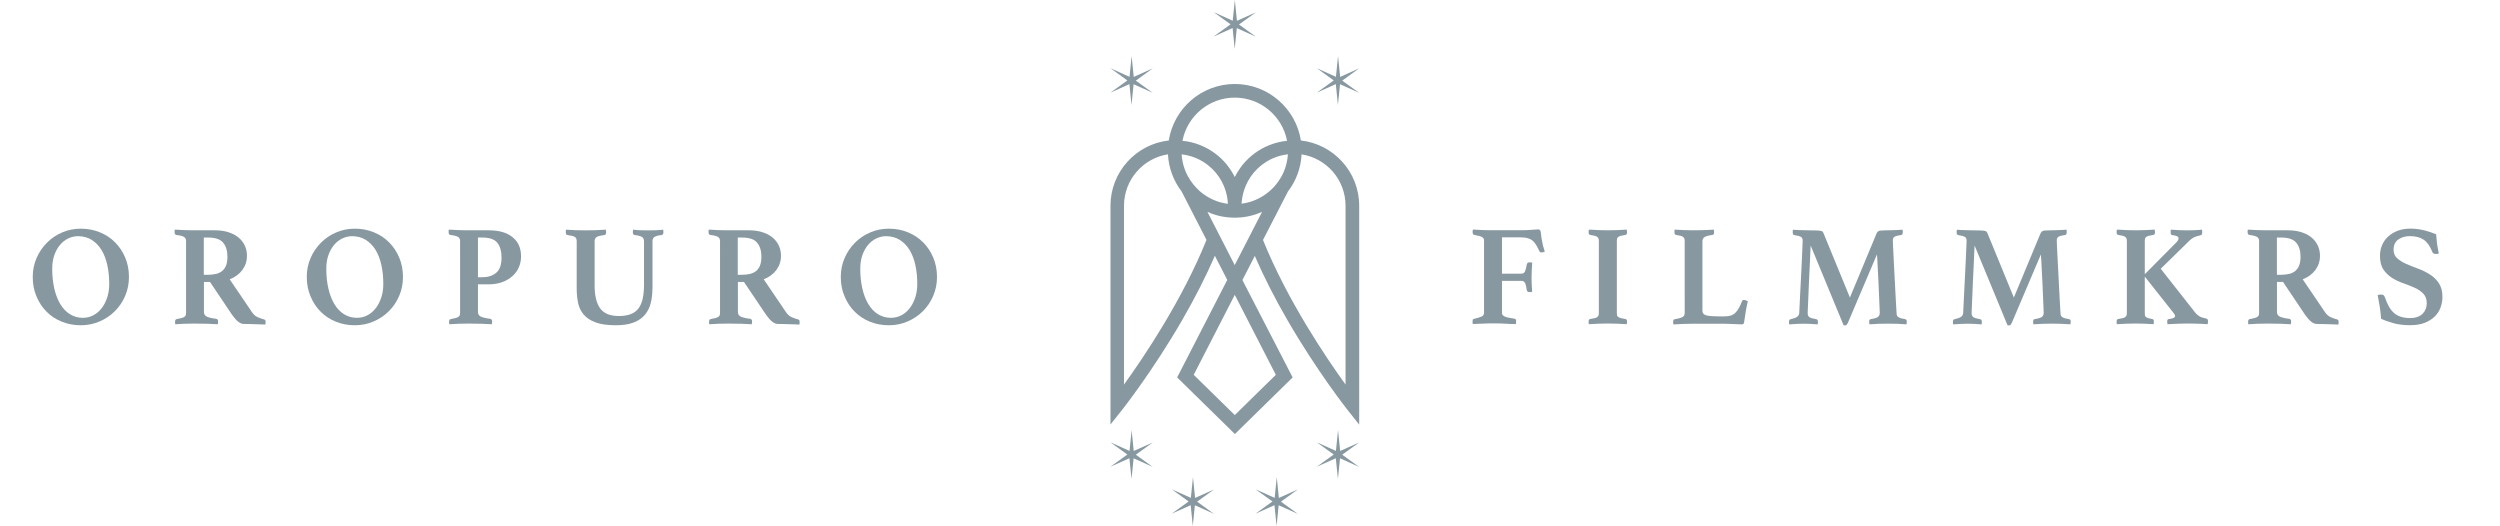 <?xml version="1.0" encoding="utf-8"?>
<!-- Generator: Adobe Illustrator 23.0.5, SVG Export Plug-In . SVG Version: 6.00 Build 0)  -->
<svg version="1.1" id="Layer_1" xmlns="http://www.w3.org/2000/svg" xmlns:xlink="http://www.w3.org/1999/xlink" x="0px" y="0px"
	 viewBox="0 0 403.07 84.8" style="enable-background:new 0 0 403.07 84.8;" xml:space="preserve">
<style type="text/css">
	.st0{fill:#8798A1;}
</style>
<g>
	<g>
		<path class="st0" d="M5.28,44.65c0-1.08,0.2-2.09,0.61-3.03c0.4-0.94,0.96-1.76,1.66-2.47c0.7-0.71,1.52-1.27,2.46-1.67
			c0.94-0.41,1.94-0.61,3.01-0.61c1.1,0,2.12,0.19,3.07,0.58c0.95,0.39,1.77,0.92,2.46,1.62c0.69,0.69,1.24,1.52,1.64,2.47
			s0.6,2,0.6,3.12c0,1.08-0.2,2.09-0.61,3.04c-0.4,0.95-0.96,1.77-1.66,2.47c-0.7,0.7-1.53,1.26-2.47,1.66
			c-0.95,0.41-1.95,0.61-3.02,0.61c-1.1,0-2.12-0.19-3.07-0.58C9,51.48,8.18,50.94,7.5,50.24c-0.69-0.69-1.23-1.51-1.62-2.46
			C5.47,46.83,5.28,45.79,5.28,44.65z M13.35,51.24c0.64,0,1.22-0.14,1.74-0.43c0.52-0.28,0.96-0.67,1.34-1.17
			c0.37-0.49,0.66-1.07,0.87-1.73s0.31-1.37,0.31-2.13c0-1.09-0.1-2.11-0.31-3.05s-0.52-1.75-0.94-2.44
			c-0.42-0.68-0.95-1.22-1.58-1.62c-0.63-0.39-1.37-0.59-2.21-0.59c-0.53,0-1.05,0.12-1.56,0.36c-0.5,0.24-0.95,0.59-1.33,1.04
			c-0.38,0.45-0.69,1.01-0.92,1.65c-0.23,0.65-0.34,1.38-0.34,2.2c0,1.14,0.11,2.2,0.33,3.17c0.22,0.97,0.54,1.81,0.96,2.51
			c0.42,0.7,0.93,1.25,1.55,1.64C11.88,51.04,12.58,51.24,13.35,51.24z"/>
		<path class="st0" d="M33.86,45.46h-0.98v4.83c0,0.35,0.15,0.6,0.45,0.75c0.3,0.15,0.8,0.27,1.52,0.36
			c0.21,0.03,0.32,0.19,0.32,0.46c0,0.12-0.02,0.26-0.05,0.42c-0.44-0.03-1-0.06-1.66-0.08s-1.38-0.03-2.16-0.03
			c-0.55,0-1.08,0.01-1.59,0.03c-0.51,0.02-0.99,0.05-1.43,0.08c-0.03-0.06-0.05-0.13-0.05-0.21s0-0.14,0-0.18
			c0-0.26,0.08-0.41,0.25-0.44c0.32-0.06,0.58-0.12,0.78-0.17c0.2-0.05,0.35-0.12,0.46-0.19c0.11-0.07,0.18-0.15,0.22-0.25
			c0.04-0.1,0.06-0.23,0.06-0.38V38.87c0-0.31-0.11-0.53-0.33-0.67s-0.64-0.25-1.27-0.32c-0.08-0.03-0.14-0.08-0.18-0.14
			c-0.05-0.06-0.07-0.17-0.07-0.32c0-0.06,0-0.13,0-0.21c0-0.08,0.02-0.14,0.05-0.19c0.43,0.03,0.92,0.06,1.48,0.08
			c0.56,0.02,1.06,0.03,1.5,0.03h3.45c0.81,0,1.53,0.1,2.17,0.3c0.64,0.2,1.19,0.48,1.64,0.85c0.45,0.37,0.79,0.81,1.03,1.32
			c0.24,0.51,0.35,1.07,0.35,1.69c0,0.82-0.25,1.56-0.74,2.23c-0.5,0.67-1.18,1.18-2.05,1.51l3.59,5.29
			c0.27,0.4,0.59,0.68,0.95,0.83c0.36,0.15,0.69,0.27,1,0.35c0.08,0.02,0.14,0.05,0.18,0.1c0.05,0.05,0.07,0.15,0.07,0.29
			c0,0.06,0,0.13,0,0.21c0,0.08-0.02,0.15-0.05,0.23c-0.17-0.01-0.4-0.03-0.71-0.03c-0.31-0.01-0.62-0.02-0.95-0.03
			c-0.33-0.01-0.66-0.03-0.98-0.03c-0.33-0.01-0.6-0.01-0.81-0.01c-0.32,0-0.64-0.13-0.96-0.4c-0.32-0.27-0.63-0.63-0.94-1.07
			L33.86,45.46z M33.56,44.3c0.47,0,0.9-0.05,1.28-0.14c0.38-0.09,0.71-0.25,0.98-0.47c0.27-0.22,0.48-0.52,0.63-0.89
			c0.14-0.37,0.22-0.84,0.22-1.41c0-0.96-0.23-1.71-0.69-2.26c-0.46-0.56-1.27-0.83-2.43-0.83h-0.69v6.01H33.56z"/>
		<path class="st0" d="M49.46,44.65c0-1.08,0.2-2.09,0.61-3.03c0.4-0.94,0.96-1.76,1.66-2.47c0.7-0.71,1.52-1.27,2.46-1.67
			c0.94-0.41,1.94-0.61,3.01-0.61c1.1,0,2.12,0.19,3.07,0.58c0.95,0.39,1.77,0.92,2.46,1.62c0.69,0.69,1.24,1.52,1.64,2.47
			s0.6,2,0.6,3.12c0,1.08-0.2,2.09-0.61,3.04c-0.4,0.95-0.96,1.77-1.66,2.47c-0.7,0.7-1.53,1.26-2.47,1.66
			c-0.95,0.41-1.95,0.61-3.02,0.61c-1.1,0-2.12-0.19-3.07-0.58c-0.95-0.38-1.76-0.92-2.45-1.62c-0.69-0.69-1.23-1.51-1.62-2.46
			C49.66,46.83,49.46,45.79,49.46,44.65z M57.54,51.24c0.64,0,1.22-0.14,1.74-0.43c0.52-0.28,0.96-0.67,1.34-1.17
			c0.37-0.49,0.66-1.07,0.87-1.73s0.31-1.37,0.31-2.13c0-1.09-0.1-2.11-0.31-3.05s-0.52-1.75-0.94-2.44
			c-0.42-0.68-0.95-1.22-1.58-1.62c-0.63-0.39-1.37-0.59-2.21-0.59c-0.53,0-1.05,0.12-1.56,0.36c-0.5,0.24-0.95,0.59-1.33,1.04
			c-0.38,0.45-0.69,1.01-0.92,1.65c-0.23,0.65-0.34,1.38-0.34,2.2c0,1.14,0.11,2.2,0.33,3.17s0.54,1.81,0.96,2.51
			c0.42,0.7,0.93,1.25,1.55,1.64C56.07,51.04,56.76,51.24,57.54,51.24z"/>
		<path class="st0" d="M77.06,45.85v4.44c0,0.35,0.15,0.6,0.45,0.75c0.3,0.15,0.8,0.27,1.52,0.36c0.21,0.03,0.32,0.19,0.32,0.46
			c0,0.12-0.02,0.26-0.05,0.42c-0.44-0.03-1-0.06-1.66-0.08s-1.38-0.03-2.16-0.03c-0.55,0-1.08,0.01-1.59,0.03
			c-0.51,0.02-0.99,0.05-1.43,0.08c-0.03-0.06-0.05-0.13-0.05-0.21s0-0.14,0-0.18c0-0.26,0.08-0.41,0.25-0.44
			c0.32-0.06,0.58-0.12,0.78-0.17c0.2-0.05,0.35-0.12,0.46-0.19c0.11-0.07,0.18-0.15,0.22-0.25c0.04-0.1,0.06-0.23,0.06-0.38V38.87
			c0-0.31-0.11-0.53-0.33-0.67s-0.64-0.25-1.27-0.32c-0.08-0.03-0.14-0.08-0.18-0.14c-0.05-0.06-0.07-0.17-0.07-0.32
			c0-0.06,0-0.13,0-0.21c0-0.08,0.02-0.14,0.05-0.19c0.43,0.03,0.92,0.06,1.48,0.08s1.06,0.03,1.5,0.03h3.46
			c1.63,0,2.91,0.37,3.82,1.11c0.92,0.74,1.37,1.77,1.37,3.1c0,0.6-0.11,1.17-0.34,1.72c-0.23,0.55-0.57,1.02-1.02,1.43
			c-0.45,0.41-0.99,0.74-1.64,0.98c-0.64,0.25-1.37,0.37-2.2,0.37H77.06z M77.75,44.7c0.93,0,1.68-0.24,2.25-0.72
			c0.57-0.48,0.86-1.29,0.86-2.43c0-1.03-0.22-1.83-0.67-2.4c-0.45-0.57-1.26-0.85-2.44-0.85h-0.69v6.4H77.75z"/>
		<path class="st0" d="M105.19,46.45c0,0.88-0.09,1.68-0.27,2.41c-0.18,0.73-0.5,1.36-0.95,1.9c-0.45,0.53-1.05,0.94-1.81,1.24
			c-0.76,0.29-1.71,0.44-2.85,0.44c-1.36,0-2.45-0.15-3.28-0.46c-0.83-0.31-1.47-0.73-1.92-1.26c-0.45-0.53-0.75-1.16-0.9-1.87
			c-0.15-0.72-0.23-1.48-0.23-2.3v-7.67c0-0.32-0.1-0.55-0.3-0.68c-0.2-0.13-0.6-0.23-1.21-0.31c-0.17-0.03-0.25-0.18-0.25-0.44
			c0-0.05,0-0.11,0-0.19s0.01-0.15,0.05-0.23c0.44,0.03,0.91,0.06,1.41,0.08s1.09,0.03,1.77,0.03c0.53,0,1.09-0.01,1.67-0.03
			c0.58-0.02,1.1-0.05,1.56-0.08c0.02,0.08,0.03,0.15,0.03,0.23s0.01,0.14,0.01,0.19c0,0.26-0.08,0.41-0.25,0.44
			c-0.63,0.08-1.05,0.18-1.27,0.32s-0.33,0.36-0.33,0.67v7.17c0,1.6,0.29,2.82,0.88,3.65c0.59,0.83,1.6,1.25,3.03,1.25
			c1.46,0,2.51-0.39,3.12-1.17c0.62-0.78,0.93-2.04,0.93-3.8v-7.1c0-0.31-0.11-0.53-0.32-0.67c-0.21-0.14-0.62-0.25-1.21-0.32
			c-0.18-0.05-0.27-0.19-0.27-0.44c0-0.05,0-0.11,0.01-0.19c0.01-0.08,0.02-0.15,0.03-0.23c0.44,0.05,0.85,0.08,1.22,0.09
			c0.37,0.02,0.77,0.02,1.2,0.02c0.49,0,0.92-0.01,1.31-0.02c0.38-0.01,0.75-0.05,1.12-0.09c0.02,0.08,0.03,0.15,0.03,0.23
			s0.01,0.14,0.01,0.19c0,0.25-0.09,0.39-0.27,0.44c-0.56,0.06-0.95,0.17-1.17,0.31c-0.21,0.15-0.32,0.37-0.32,0.68V46.45z"/>
		<path class="st0" d="M119.95,45.46h-0.98v4.83c0,0.35,0.15,0.6,0.45,0.75c0.3,0.15,0.8,0.27,1.52,0.36
			c0.21,0.03,0.32,0.19,0.32,0.46c0,0.12-0.02,0.26-0.05,0.42c-0.44-0.03-1-0.06-1.66-0.08s-1.38-0.03-2.16-0.03
			c-0.55,0-1.08,0.01-1.59,0.03c-0.51,0.02-0.99,0.05-1.43,0.08c-0.03-0.06-0.05-0.13-0.05-0.21s0-0.14,0-0.18
			c0-0.26,0.08-0.41,0.25-0.44c0.32-0.06,0.58-0.12,0.78-0.17c0.2-0.05,0.35-0.12,0.46-0.19c0.11-0.07,0.18-0.15,0.22-0.25
			c0.04-0.1,0.06-0.23,0.06-0.38V38.87c0-0.31-0.11-0.53-0.33-0.67s-0.64-0.25-1.27-0.32c-0.08-0.03-0.14-0.08-0.18-0.14
			c-0.05-0.06-0.07-0.17-0.07-0.32c0-0.06,0-0.13,0-0.21c0-0.08,0.02-0.14,0.05-0.19c0.43,0.03,0.92,0.06,1.48,0.08
			s1.06,0.03,1.5,0.03h3.46c0.81,0,1.53,0.1,2.17,0.3c0.64,0.2,1.19,0.48,1.64,0.85s0.79,0.81,1.03,1.32
			c0.24,0.51,0.35,1.07,0.35,1.69c0,0.82-0.25,1.56-0.74,2.23c-0.5,0.67-1.18,1.18-2.05,1.51l3.59,5.29
			c0.27,0.4,0.59,0.68,0.95,0.83c0.36,0.15,0.69,0.27,1,0.35c0.08,0.02,0.14,0.05,0.18,0.1c0.05,0.05,0.07,0.15,0.07,0.29
			c0,0.06,0,0.13,0,0.21c0,0.08-0.02,0.15-0.05,0.23c-0.17-0.01-0.4-0.03-0.71-0.03c-0.31-0.01-0.62-0.02-0.95-0.03
			c-0.33-0.01-0.66-0.03-0.98-0.03c-0.33-0.01-0.6-0.01-0.81-0.01c-0.32,0-0.64-0.13-0.96-0.4c-0.32-0.27-0.63-0.63-0.94-1.07
			L119.95,45.46z M119.65,44.3c0.47,0,0.9-0.05,1.28-0.14c0.38-0.09,0.71-0.25,0.98-0.47c0.27-0.22,0.48-0.52,0.63-0.89
			c0.14-0.37,0.22-0.84,0.22-1.41c0-0.96-0.23-1.71-0.69-2.26c-0.46-0.56-1.27-0.83-2.43-0.83h-0.69v6.01H119.65z"/>
		<path class="st0" d="M135.56,44.65c0-1.08,0.2-2.09,0.61-3.03c0.4-0.94,0.96-1.76,1.66-2.47c0.7-0.71,1.52-1.27,2.46-1.67
			c0.94-0.41,1.94-0.61,3.01-0.61c1.1,0,2.12,0.19,3.07,0.58c0.95,0.39,1.77,0.92,2.46,1.62c0.69,0.69,1.24,1.52,1.64,2.47
			c0.4,0.96,0.6,2,0.6,3.12c0,1.08-0.2,2.09-0.61,3.04c-0.4,0.95-0.96,1.77-1.66,2.47c-0.7,0.7-1.53,1.26-2.47,1.66
			c-0.95,0.41-1.95,0.61-3.02,0.61c-1.1,0-2.12-0.19-3.07-0.58c-0.95-0.38-1.76-0.92-2.45-1.62c-0.69-0.69-1.23-1.51-1.62-2.46
			C135.75,46.83,135.56,45.79,135.56,44.65z M143.63,51.24c0.64,0,1.22-0.14,1.74-0.43c0.52-0.28,0.96-0.67,1.34-1.17
			c0.37-0.49,0.66-1.07,0.87-1.73c0.21-0.66,0.31-1.37,0.31-2.13c0-1.09-0.1-2.11-0.31-3.05c-0.21-0.94-0.52-1.75-0.94-2.44
			c-0.42-0.68-0.95-1.22-1.58-1.62c-0.63-0.39-1.37-0.59-2.21-0.59c-0.53,0-1.05,0.12-1.56,0.36c-0.5,0.24-0.95,0.59-1.33,1.04
			c-0.38,0.45-0.69,1.01-0.92,1.65c-0.23,0.65-0.34,1.38-0.34,2.2c0,1.14,0.11,2.2,0.33,3.17c0.22,0.97,0.54,1.81,0.96,2.51
			c0.42,0.7,0.93,1.25,1.55,1.64C142.16,51.04,142.86,51.24,143.63,51.24z"/>
	</g>
	<g>
		<path class="st0" d="M239.28,38.87c0-0.14-0.02-0.26-0.06-0.36c-0.04-0.1-0.12-0.19-0.24-0.27c-0.12-0.08-0.29-0.14-0.5-0.2
			s-0.49-0.11-0.82-0.17c-0.15-0.05-0.23-0.19-0.23-0.42c0-0.08,0-0.15,0-0.22s0.02-0.14,0.05-0.22c0.66,0.05,1.24,0.08,1.74,0.09
			c0.5,0.02,0.93,0.02,1.28,0.02h4.69c0.7,0,1.3-0.02,1.8-0.07c0.5-0.05,0.83-0.07,0.99-0.07c0.17,0,0.29,0.07,0.37,0.21
			c0.05,0.12,0.08,0.35,0.12,0.68c0.03,0.33,0.08,0.67,0.16,1.03c0.05,0.26,0.1,0.52,0.16,0.76c0.06,0.25,0.15,0.55,0.27,0.9
			c-0.06,0.03-0.14,0.06-0.24,0.09c-0.1,0.03-0.19,0.05-0.29,0.05c-0.17,0-0.28-0.07-0.34-0.21c-0.18-0.4-0.36-0.74-0.54-1.03
			c-0.18-0.28-0.37-0.52-0.6-0.69c-0.22-0.18-0.48-0.3-0.78-0.38c-0.3-0.08-0.66-0.12-1.09-0.12h-3.02v5.85h3.16
			c0.26,0,0.45-0.13,0.56-0.38c0.11-0.25,0.21-0.64,0.29-1.14c0.05-0.2,0.19-0.3,0.43-0.3c0.05,0,0.12,0,0.22,0.01
			c0.1,0.01,0.17,0.02,0.22,0.03c-0.03,0.35-0.06,0.77-0.08,1.24c-0.02,0.47-0.03,0.87-0.03,1.19c0,0.28,0.01,0.6,0.02,0.98
			c0.01,0.38,0.05,0.8,0.09,1.28c-0.05,0.03-0.12,0.05-0.21,0.06c-0.09,0.01-0.16,0.01-0.21,0.01c-0.26,0-0.41-0.11-0.46-0.32
			c-0.06-0.49-0.15-0.87-0.27-1.12c-0.12-0.25-0.31-0.38-0.57-0.38h-3.16v5.18c0,0.15,0.05,0.28,0.16,0.38
			c0.11,0.1,0.25,0.19,0.43,0.25c0.18,0.07,0.4,0.12,0.64,0.16c0.24,0.04,0.5,0.08,0.78,0.13c0.18,0.02,0.27,0.15,0.27,0.39
			c0,0.05,0,0.12-0.01,0.23c-0.01,0.11-0.02,0.19-0.03,0.25c-0.21,0-0.43,0-0.64-0.01c-0.21-0.01-0.43-0.02-0.64-0.03
			c-0.4-0.03-0.82-0.05-1.27-0.06c-0.45-0.01-0.9-0.01-1.34-0.01c-0.21,0-0.45,0-0.7,0.01c-0.25,0.01-0.51,0.02-0.79,0.03
			c-0.27,0.02-0.55,0.03-0.81,0.03c-0.27,0.01-0.52,0.02-0.74,0.03c-0.03-0.06-0.05-0.14-0.05-0.24c0-0.1,0-0.17,0-0.22
			c0-0.23,0.08-0.35,0.23-0.37c0.5-0.12,0.9-0.24,1.19-0.36c0.29-0.12,0.43-0.33,0.43-0.64V38.87z"/>
		<path class="st0" d="M260.68,50.45c0,0.15,0.01,0.28,0.03,0.38c0.02,0.1,0.08,0.19,0.18,0.26c0.1,0.08,0.24,0.14,0.43,0.2
			c0.19,0.05,0.45,0.1,0.77,0.15c0.15,0.03,0.23,0.16,0.23,0.39c0,0.05,0,0.12-0.01,0.21c-0.01,0.09-0.02,0.17-0.03,0.23
			c-0.49-0.03-1.01-0.06-1.57-0.08c-0.56-0.02-1.05-0.03-1.48-0.03c-0.44,0-0.94,0.01-1.49,0.03c-0.55,0.02-1.07,0.05-1.56,0.08
			c-0.03-0.06-0.05-0.14-0.05-0.23c0-0.09,0-0.16,0-0.21c0-0.25,0.08-0.38,0.23-0.39c0.32-0.05,0.58-0.1,0.77-0.15
			c0.19-0.05,0.33-0.12,0.42-0.2c0.09-0.08,0.15-0.17,0.18-0.26c0.03-0.1,0.05-0.23,0.05-0.38V38.87c0-0.15-0.02-0.28-0.05-0.38
			c-0.03-0.1-0.09-0.19-0.18-0.27c-0.09-0.08-0.23-0.14-0.42-0.2c-0.19-0.05-0.45-0.1-0.77-0.15c-0.15-0.05-0.23-0.18-0.23-0.39
			c0-0.05,0-0.12,0-0.21c0-0.09,0.02-0.18,0.05-0.25c0.49,0.03,1.01,0.06,1.56,0.08c0.55,0.02,1.04,0.03,1.49,0.03
			c0.43,0,0.92-0.01,1.48-0.03c0.56-0.02,1.08-0.05,1.57-0.08c0.01,0.08,0.03,0.16,0.03,0.25c0.01,0.09,0.01,0.16,0.01,0.21
			c0,0.22-0.08,0.35-0.23,0.39c-0.32,0.05-0.58,0.1-0.77,0.15c-0.19,0.05-0.34,0.12-0.43,0.2c-0.1,0.08-0.16,0.17-0.18,0.27
			c-0.02,0.1-0.03,0.23-0.03,0.38V50.45z"/>
		<path class="st0" d="M274.5,50.2c0,0.32,0.21,0.54,0.62,0.65c0.41,0.11,1.09,0.16,2.04,0.16h0.87c0.38,0,0.71-0.04,1-0.13
			c0.28-0.08,0.53-0.23,0.74-0.43c0.21-0.2,0.41-0.46,0.58-0.77c0.18-0.32,0.35-0.7,0.52-1.14c0.05-0.12,0.16-0.18,0.34-0.18
			c0.08,0,0.17,0.02,0.27,0.07c0.11,0.05,0.21,0.09,0.32,0.14c-0.12,0.49-0.23,1.03-0.33,1.61c-0.1,0.58-0.19,1.14-0.26,1.7
			c-0.02,0.19-0.06,0.3-0.15,0.35c-0.08,0.05-0.17,0.07-0.26,0.07c-0.12,0-0.29-0.01-0.52-0.02c-0.22-0.02-0.46-0.03-0.72-0.03
			c-0.26-0.01-0.52-0.02-0.79-0.03c-0.27-0.02-0.5-0.02-0.7-0.02h-5.19c-0.44,0-0.95,0.01-1.52,0.03s-1.09,0.05-1.55,0.08
			c-0.03-0.06-0.05-0.14-0.05-0.24c0-0.1,0-0.17,0-0.22c0-0.23,0.08-0.35,0.23-0.37c0.58-0.11,1-0.22,1.25-0.35
			c0.25-0.12,0.38-0.34,0.38-0.65V38.87c0-0.15-0.02-0.28-0.05-0.38c-0.03-0.1-0.09-0.19-0.18-0.27c-0.09-0.08-0.23-0.14-0.42-0.2
			c-0.19-0.05-0.45-0.1-0.77-0.15c-0.15-0.05-0.23-0.18-0.23-0.39c0-0.05,0-0.12,0-0.21c0-0.09,0.01-0.18,0.04-0.25
			c0.49,0.03,1.01,0.06,1.56,0.08c0.55,0.02,1.04,0.03,1.46,0.03c0.21,0,0.46,0,0.73-0.01c0.27-0.01,0.56-0.02,0.86-0.02
			c0.3-0.01,0.6-0.02,0.89-0.03c0.3-0.02,0.57-0.03,0.81-0.05c0.01,0.08,0.03,0.16,0.03,0.25c0.01,0.09,0.01,0.16,0.01,0.21
			c0,0.22-0.08,0.35-0.23,0.39c-0.66,0.09-1.1,0.21-1.32,0.36c-0.22,0.15-0.33,0.37-0.33,0.68V50.2z"/>
		<path class="st0" d="M302.58,37.58c0.06-0.14,0.16-0.25,0.3-0.32c0.14-0.08,0.47-0.12,1.01-0.12c0.12,0,0.3,0,0.54-0.01
			c0.24-0.01,0.49-0.02,0.77-0.02c0.27-0.01,0.55-0.02,0.82-0.03c0.27-0.02,0.51-0.03,0.71-0.05c0.03,0.08,0.05,0.15,0.05,0.23
			s0,0.14,0,0.19c0,0.25-0.08,0.39-0.25,0.44c-0.31,0.05-0.55,0.09-0.72,0.14c-0.18,0.05-0.31,0.1-0.4,0.17
			c-0.09,0.07-0.15,0.15-0.18,0.24c-0.03,0.09-0.05,0.2-0.05,0.32c0,0.03,0.01,0.32,0.03,0.88c0.02,0.55,0.06,1.24,0.1,2.06
			c0.05,0.82,0.09,1.7,0.14,2.66s0.09,1.86,0.14,2.72s0.08,1.6,0.12,2.23c0.03,0.63,0.05,1.02,0.07,1.16c0,0.15,0.02,0.28,0.06,0.38
			c0.04,0.1,0.11,0.19,0.21,0.26c0.1,0.08,0.24,0.14,0.42,0.2c0.18,0.05,0.42,0.1,0.71,0.15c0.17,0.03,0.25,0.18,0.25,0.44
			c0,0.11-0.02,0.24-0.05,0.39c-0.53-0.03-1.02-0.06-1.45-0.08c-0.43-0.02-0.93-0.03-1.48-0.03c-0.5,0-1.04,0.01-1.61,0.03
			s-1.05,0.05-1.43,0.08c-0.03-0.15-0.05-0.28-0.05-0.39c0-0.17,0.03-0.28,0.08-0.35c0.05-0.06,0.1-0.09,0.15-0.09
			c0.63-0.11,1.03-0.23,1.21-0.38c0.18-0.15,0.27-0.37,0.27-0.68c0-0.05-0.01-0.29-0.03-0.74c-0.02-0.45-0.05-1-0.07-1.66
			c-0.02-0.66-0.05-1.38-0.09-2.15c-0.04-0.77-0.08-1.49-0.11-2.17s-0.07-1.26-0.09-1.76c-0.02-0.49-0.04-0.79-0.06-0.9l-4.69,11.03
			c-0.08,0.14-0.14,0.24-0.19,0.31c-0.05,0.07-0.13,0.1-0.22,0.1c-0.03,0-0.08,0-0.14,0c-0.06,0-0.11-0.01-0.14-0.02l-5.31-12.85
			c-0.02,0.2-0.03,0.6-0.06,1.21c-0.02,0.61-0.05,1.31-0.09,2.09c-0.04,0.79-0.08,1.61-0.12,2.48c-0.04,0.87-0.07,1.68-0.1,2.42
			c-0.03,0.74-0.06,1.36-0.08,1.86c-0.02,0.5-0.03,0.77-0.03,0.82c0,0.14,0.01,0.26,0.05,0.36c0.03,0.1,0.09,0.19,0.18,0.27
			c0.09,0.08,0.23,0.14,0.41,0.2c0.18,0.05,0.43,0.11,0.76,0.17c0.17,0.03,0.25,0.18,0.25,0.44c0,0.05,0,0.1-0.01,0.17
			c-0.01,0.07-0.02,0.14-0.03,0.22c-0.41-0.03-0.79-0.06-1.14-0.08s-0.7-0.03-1.05-0.03c-0.31,0-0.69,0.01-1.14,0.03
			s-0.87,0.05-1.24,0.08c-0.03-0.06-0.05-0.13-0.05-0.21s0-0.14,0-0.18c0-0.17,0.02-0.28,0.07-0.34c0.05-0.05,0.11-0.09,0.18-0.1
			c0.47-0.11,0.82-0.23,1.03-0.37c0.21-0.14,0.34-0.35,0.37-0.62c0-0.12,0.01-0.5,0.05-1.12c0.03-0.62,0.07-1.36,0.11-2.22
			c0.05-0.85,0.09-1.76,0.14-2.73c0.05-0.96,0.09-1.86,0.13-2.68c0.04-0.82,0.07-1.51,0.09-2.07c0.02-0.56,0.03-0.85,0.03-0.88
			c0-0.26-0.08-0.45-0.25-0.57c-0.17-0.12-0.53-0.22-1.1-0.31c-0.17-0.02-0.25-0.16-0.25-0.44c0-0.05,0-0.11,0-0.19
			s0.01-0.15,0.05-0.23c0.2,0.02,0.47,0.03,0.82,0.05c0.35,0.02,0.71,0.03,1.07,0.03c0.37,0.01,0.71,0.02,1.03,0.02
			c0.32,0.01,0.55,0.01,0.69,0.01c0.27,0,0.49,0.01,0.64,0.03c0.15,0.02,0.27,0.05,0.37,0.08c0.09,0.03,0.16,0.08,0.19,0.14
			c0.04,0.06,0.07,0.12,0.1,0.19l4.26,10.38L302.58,37.58z"/>
		<path class="st0" d="M329.01,37.58c0.06-0.14,0.16-0.25,0.3-0.32c0.14-0.08,0.47-0.12,1.01-0.12c0.12,0,0.3,0,0.54-0.01
			c0.24-0.01,0.49-0.02,0.77-0.02c0.27-0.01,0.55-0.02,0.82-0.03c0.27-0.02,0.51-0.03,0.71-0.05c0.03,0.08,0.05,0.15,0.05,0.23
			s0,0.14,0,0.19c0,0.25-0.08,0.39-0.25,0.44c-0.31,0.05-0.55,0.09-0.72,0.14c-0.18,0.05-0.31,0.1-0.4,0.17
			c-0.09,0.07-0.15,0.15-0.18,0.24c-0.03,0.09-0.05,0.2-0.05,0.32c0,0.03,0.01,0.32,0.03,0.88c0.02,0.55,0.06,1.24,0.1,2.06
			c0.05,0.82,0.09,1.7,0.14,2.66s0.09,1.86,0.14,2.72c0.05,0.85,0.08,1.6,0.12,2.23c0.03,0.63,0.05,1.02,0.07,1.16
			c0,0.15,0.02,0.28,0.06,0.38c0.04,0.1,0.11,0.19,0.21,0.26c0.1,0.08,0.24,0.14,0.42,0.2c0.18,0.05,0.42,0.1,0.71,0.15
			c0.17,0.03,0.25,0.18,0.25,0.44c0,0.11-0.02,0.24-0.05,0.39c-0.53-0.03-1.02-0.06-1.45-0.08s-0.93-0.03-1.48-0.03
			c-0.5,0-1.04,0.01-1.61,0.03s-1.05,0.05-1.43,0.08c-0.03-0.15-0.05-0.28-0.05-0.39c0-0.17,0.03-0.28,0.08-0.35
			c0.05-0.06,0.1-0.09,0.15-0.09c0.63-0.11,1.03-0.23,1.21-0.38c0.18-0.15,0.27-0.37,0.27-0.68c0-0.05-0.01-0.29-0.03-0.74
			c-0.02-0.45-0.05-1-0.07-1.66c-0.02-0.66-0.05-1.38-0.09-2.15c-0.04-0.77-0.08-1.49-0.11-2.17c-0.04-0.68-0.07-1.26-0.09-1.76
			c-0.02-0.49-0.04-0.79-0.06-0.9l-4.69,11.03c-0.08,0.14-0.14,0.24-0.19,0.31c-0.05,0.07-0.13,0.1-0.22,0.1c-0.03,0-0.08,0-0.14,0
			c-0.06,0-0.11-0.01-0.14-0.02l-5.31-12.85c-0.02,0.2-0.03,0.6-0.06,1.21c-0.02,0.61-0.05,1.31-0.09,2.09
			c-0.04,0.79-0.08,1.61-0.12,2.48c-0.04,0.87-0.07,1.68-0.1,2.42c-0.03,0.74-0.06,1.36-0.08,1.86c-0.02,0.5-0.03,0.77-0.03,0.82
			c0,0.14,0.01,0.26,0.05,0.36c0.03,0.1,0.09,0.19,0.18,0.27c0.09,0.08,0.23,0.14,0.41,0.2c0.18,0.05,0.43,0.11,0.76,0.17
			c0.17,0.03,0.25,0.18,0.25,0.44c0,0.05,0,0.1-0.01,0.17c-0.01,0.07-0.02,0.14-0.03,0.22c-0.41-0.03-0.79-0.06-1.14-0.08
			s-0.7-0.03-1.05-0.03c-0.31,0-0.69,0.01-1.14,0.03s-0.87,0.05-1.24,0.08c-0.03-0.06-0.05-0.13-0.05-0.21s0-0.14,0-0.18
			c0-0.17,0.02-0.28,0.07-0.34c0.05-0.05,0.11-0.09,0.18-0.1c0.47-0.11,0.82-0.23,1.03-0.37s0.34-0.35,0.37-0.62
			c0-0.12,0.01-0.5,0.05-1.12c0.03-0.62,0.07-1.36,0.11-2.22c0.05-0.85,0.09-1.76,0.14-2.73c0.05-0.96,0.09-1.86,0.13-2.68
			c0.04-0.82,0.07-1.51,0.09-2.07c0.02-0.56,0.03-0.85,0.03-0.88c0-0.26-0.08-0.45-0.25-0.57c-0.17-0.12-0.53-0.22-1.1-0.31
			c-0.17-0.02-0.25-0.16-0.25-0.44c0-0.05,0-0.11,0-0.19s0.01-0.15,0.05-0.23c0.2,0.02,0.47,0.03,0.82,0.05
			c0.35,0.02,0.71,0.03,1.07,0.03c0.37,0.01,0.71,0.02,1.03,0.02c0.32,0.01,0.55,0.01,0.69,0.01c0.27,0,0.49,0.01,0.64,0.03
			c0.15,0.02,0.27,0.05,0.37,0.08c0.09,0.03,0.16,0.08,0.19,0.14c0.04,0.06,0.07,0.12,0.1,0.19l4.26,10.38L329.01,37.58z"/>
		<path class="st0" d="M345.8,44.6v5.85c0,0.15,0.01,0.28,0.02,0.38c0.01,0.1,0.06,0.19,0.15,0.26c0.08,0.08,0.21,0.14,0.37,0.2
			c0.16,0.05,0.38,0.1,0.67,0.15c0.17,0.03,0.25,0.15,0.25,0.35c0,0.05,0,0.12-0.01,0.23c-0.01,0.11-0.02,0.19-0.03,0.25
			c-0.49-0.03-0.98-0.06-1.49-0.08c-0.5-0.02-0.97-0.03-1.4-0.03c-0.43,0-0.92,0.01-1.46,0.03c-0.55,0.02-1.07,0.05-1.56,0.08
			c-0.03-0.06-0.05-0.14-0.05-0.24c0-0.1,0-0.17,0-0.22c0-0.23,0.08-0.35,0.23-0.37c0.32-0.05,0.58-0.1,0.77-0.15
			c0.19-0.05,0.33-0.12,0.42-0.2c0.09-0.08,0.15-0.17,0.18-0.26c0.03-0.1,0.05-0.23,0.05-0.38V38.87c0-0.15-0.02-0.28-0.05-0.38
			c-0.03-0.1-0.09-0.19-0.18-0.27c-0.09-0.08-0.23-0.14-0.42-0.2c-0.19-0.05-0.45-0.1-0.77-0.15c-0.15-0.05-0.23-0.18-0.23-0.39
			c0-0.05,0-0.12,0-0.21c0-0.09,0.02-0.18,0.05-0.25c0.49,0.03,1.01,0.06,1.56,0.08c0.55,0.02,1.04,0.03,1.46,0.03
			c0.43,0,0.92-0.01,1.49-0.03c0.56-0.02,1.09-0.05,1.58-0.08c0.01,0.08,0.03,0.16,0.03,0.25c0.01,0.09,0.01,0.16,0.01,0.21
			c0,0.22-0.08,0.35-0.23,0.39c-0.32,0.05-0.58,0.1-0.77,0.15c-0.19,0.05-0.34,0.12-0.43,0.2c-0.1,0.08-0.16,0.17-0.18,0.27
			c-0.02,0.1-0.03,0.23-0.03,0.38v5.34l4.97-5.01c0.32-0.29,0.48-0.56,0.48-0.79c0-0.26-0.34-0.43-1.03-0.51
			c-0.17,0-0.25-0.16-0.25-0.48c0-0.05,0-0.1,0-0.17s0.01-0.14,0.05-0.22c0.43,0.03,0.87,0.06,1.34,0.08
			c0.46,0.02,0.88,0.03,1.25,0.03c0.17,0,0.36,0,0.57-0.01c0.21-0.01,0.43-0.02,0.65-0.02c0.22-0.01,0.44-0.02,0.64-0.03
			c0.21-0.02,0.39-0.03,0.54-0.05c0.03,0.08,0.05,0.15,0.05,0.22s0,0.13,0,0.17c0,0.31-0.08,0.48-0.25,0.51
			c-0.43,0.09-0.77,0.2-1.03,0.31c-0.26,0.12-0.51,0.3-0.76,0.54l-4.65,4.55l5.45,6.93c0.27,0.35,0.55,0.6,0.82,0.75
			c0.27,0.15,0.62,0.26,1.03,0.34c0.21,0.03,0.32,0.17,0.32,0.42c0,0.05,0,0.13-0.01,0.24c-0.01,0.12-0.03,0.2-0.06,0.26
			c-0.23-0.01-0.48-0.03-0.77-0.05c-0.28-0.02-0.57-0.03-0.86-0.03c-0.29-0.01-0.57-0.02-0.83-0.02c-0.27-0.01-0.5-0.01-0.7-0.01
			c-0.43,0-0.95,0.01-1.57,0.03s-1.19,0.05-1.73,0.08c-0.02-0.06-0.03-0.14-0.03-0.24c-0.01-0.1-0.01-0.17-0.01-0.22
			c0-0.25,0.09-0.37,0.27-0.37c0.37-0.05,0.62-0.11,0.77-0.19c0.15-0.08,0.22-0.18,0.22-0.3c0-0.09-0.03-0.18-0.08-0.26
			c-0.05-0.08-0.13-0.19-0.22-0.31L345.8,44.6z"/>
		<path class="st0" d="M368.09,45.46h-0.98v4.83c0,0.35,0.15,0.6,0.45,0.75c0.3,0.15,0.8,0.27,1.52,0.36
			c0.21,0.03,0.32,0.19,0.32,0.46c0,0.12-0.02,0.26-0.05,0.42c-0.44-0.03-1-0.06-1.66-0.08s-1.38-0.03-2.16-0.03
			c-0.55,0-1.08,0.01-1.59,0.03c-0.51,0.02-0.99,0.05-1.43,0.08c-0.03-0.06-0.05-0.13-0.05-0.21s0-0.14,0-0.18
			c0-0.26,0.08-0.41,0.25-0.44c0.32-0.06,0.58-0.12,0.78-0.17c0.2-0.05,0.35-0.12,0.46-0.19c0.11-0.07,0.18-0.15,0.22-0.25
			c0.04-0.1,0.06-0.23,0.06-0.38V38.87c0-0.31-0.11-0.53-0.33-0.67c-0.22-0.14-0.64-0.25-1.27-0.32c-0.08-0.03-0.14-0.08-0.18-0.14
			c-0.05-0.06-0.07-0.17-0.07-0.32c0-0.06,0-0.13,0-0.21c0-0.08,0.02-0.14,0.05-0.19c0.43,0.03,0.92,0.06,1.48,0.08
			c0.56,0.02,1.06,0.03,1.5,0.03h3.45c0.81,0,1.53,0.1,2.17,0.3c0.64,0.2,1.19,0.48,1.64,0.85c0.45,0.37,0.79,0.81,1.03,1.32
			c0.24,0.51,0.35,1.07,0.35,1.69c0,0.82-0.25,1.56-0.74,2.23c-0.49,0.67-1.18,1.18-2.05,1.51l3.59,5.29
			c0.27,0.4,0.59,0.68,0.95,0.83c0.36,0.15,0.69,0.27,1,0.35c0.08,0.02,0.14,0.05,0.18,0.1c0.05,0.05,0.07,0.15,0.07,0.29
			c0,0.06,0,0.13,0,0.21c0,0.08-0.02,0.15-0.05,0.23c-0.17-0.01-0.4-0.03-0.71-0.03c-0.31-0.01-0.62-0.02-0.95-0.03
			c-0.33-0.01-0.66-0.03-0.98-0.03c-0.33-0.01-0.6-0.01-0.81-0.01c-0.32,0-0.64-0.13-0.96-0.4c-0.32-0.27-0.63-0.63-0.94-1.07
			L368.09,45.46z M367.8,44.3c0.47,0,0.9-0.05,1.28-0.14c0.38-0.09,0.71-0.25,0.98-0.47c0.27-0.22,0.48-0.52,0.63-0.89
			c0.14-0.37,0.22-0.84,0.22-1.41c0-0.96-0.23-1.71-0.69-2.26c-0.46-0.56-1.27-0.83-2.43-0.83h-0.69v6.01H367.8z"/>
		<path class="st0" d="M393.2,40.88c-0.14,0.05-0.28,0.07-0.43,0.07c-0.21,0-0.37-0.04-0.46-0.13c-0.09-0.08-0.15-0.17-0.18-0.27
			c-0.35-0.88-0.8-1.51-1.36-1.9c-0.56-0.38-1.3-0.58-2.23-0.58c-0.73,0-1.35,0.18-1.86,0.54c-0.51,0.36-0.77,0.91-0.77,1.65
			c0,0.57,0.19,1.03,0.58,1.38c0.39,0.35,0.88,0.65,1.46,0.91c0.59,0.26,1.22,0.52,1.9,0.76c0.68,0.25,1.31,0.56,1.9,0.93
			c0.59,0.37,1.08,0.84,1.46,1.41s0.58,1.3,0.58,2.2c0,0.59-0.1,1.16-0.3,1.71c-0.2,0.56-0.51,1.04-0.94,1.47
			c-0.43,0.42-0.97,0.76-1.62,1.02c-0.66,0.25-1.44,0.38-2.36,0.38c-1.01,0-1.91-0.11-2.7-0.33c-0.79-0.22-1.45-0.46-1.97-0.71
			c-0.05-0.66-0.12-1.31-0.22-1.95c-0.1-0.64-0.21-1.26-0.33-1.86c0.15-0.06,0.33-0.09,0.53-0.09c0.18,0,0.32,0.03,0.41,0.1
			c0.09,0.07,0.17,0.19,0.23,0.36c0.2,0.59,0.42,1.09,0.66,1.51c0.24,0.42,0.53,0.77,0.85,1.04c0.32,0.27,0.69,0.47,1.11,0.59
			c0.42,0.12,0.9,0.19,1.45,0.19c0.47,0,0.88-0.07,1.21-0.2c0.34-0.13,0.61-0.31,0.82-0.52c0.21-0.22,0.37-0.47,0.48-0.76
			c0.11-0.29,0.16-0.59,0.16-0.9c0-0.66-0.19-1.18-0.56-1.56c-0.37-0.38-0.84-0.7-1.4-0.95c-0.56-0.25-1.16-0.49-1.81-0.72
			c-0.65-0.22-1.25-0.51-1.81-0.86c-0.56-0.35-1.02-0.8-1.4-1.34c-0.37-0.55-0.56-1.29-0.56-2.21c0-0.62,0.11-1.19,0.33-1.72
			c0.22-0.53,0.55-1,0.97-1.39c0.43-0.39,0.94-0.71,1.54-0.94c0.6-0.23,1.29-0.35,2.07-0.35c0.64,0,1.29,0.07,1.93,0.21
			c0.65,0.14,1.38,0.37,2.21,0.69c0.03,0.46,0.08,0.98,0.15,1.56C393.03,39.9,393.11,40.42,393.2,40.88z"/>
	</g>
	<g>
		<path class="st0" d="M200.31,45.15l2-3.89c1.42,3.29,3.18,6.76,5.3,10.42c4.73,8.17,9.52,14.24,9.57,14.31l1.96,2.47V33.17
			c0-5.44-4.12-9.93-9.4-10.52c-0.81-5.15-5.28-9.11-10.65-9.11c-5.38,0-9.84,3.95-10.65,9.11c-5.28,0.59-9.4,5.08-9.4,10.52v35.27
			l1.96-2.47c0.05-0.06,4.84-6.14,9.57-14.31c2.11-3.66,3.88-7.13,5.3-10.42l2,3.89l-8.08,15.72l9.31,9.13l9.31-9.13L200.31,45.15z
			 M216.94,33.17V62c-3.15-4.36-9.39-13.59-13.31-23.31l4.02-7.81c1.29-1.68,2.09-3.75,2.2-5.99
			C213.86,25.5,216.94,28.98,216.94,33.17z M191.6,28.55c-0.62-1.09-1-2.33-1.09-3.66c2.51,0.27,4.69,1.66,6.04,3.66
			c0.28,0.42,0.53,0.87,0.73,1.34c0.12,0.28,0.23,0.56,0.32,0.86c0.21,0.67,0.34,1.38,0.37,2.11c-0.46-0.06-0.91-0.16-1.35-0.28
			c-1.22-0.37-2.34-1-3.26-1.83C192.66,30.11,192.06,29.37,191.6,28.55z M200.56,30.74c0.09-0.29,0.2-0.58,0.32-0.86
			c0.21-0.47,0.45-0.92,0.73-1.34c1.35-2,3.53-3.38,6.04-3.66c-0.09,1.32-0.47,2.56-1.09,3.66c-0.47,0.82-1.06,1.57-1.77,2.19
			c-0.93,0.83-2.04,1.46-3.27,1.83c-0.44,0.13-0.89,0.23-1.35,0.28C200.22,32.12,200.35,31.41,200.56,30.74z M199.08,15.74
			c4.14,0,7.6,2.94,8.41,6.84c0.01,0.04,0.01,0.08,0.02,0.12c-1.98,0.2-3.79,0.94-5.3,2.07c-0.69,0.52-1.32,1.13-1.87,1.8
			c-0.13,0.16-0.26,0.33-0.38,0.51c-0.33,0.46-0.63,0.95-0.88,1.46h0c-0.25-0.51-0.55-1-0.88-1.46c-0.12-0.17-0.25-0.34-0.38-0.51
			c-0.55-0.67-1.17-1.28-1.87-1.8c-1.51-1.13-3.32-1.88-5.3-2.07c0.01-0.04,0.01-0.08,0.02-0.12
			C191.48,18.68,194.94,15.74,199.08,15.74z M181.22,62V33.17c0-4.19,3.08-7.66,7.09-8.29c0.11,2.25,0.92,4.31,2.2,5.99l4.01,7.81
			C190.61,48.4,184.37,57.64,181.22,62z M196.94,38.58l-1.37-2.67l-0.9-1.75c0.43,0.19,0.87,0.36,1.32,0.49
			c0.7,0.21,1.43,0.35,2.19,0.41c0.3,0.02,0.6,0.04,0.9,0.04c0.3,0,0.6-0.02,0.9-0.04c0.75-0.06,1.48-0.2,2.18-0.41
			c0.45-0.14,0.89-0.3,1.32-0.49l-0.9,1.75l-1.37,2.67l-2.14,4.16L196.94,38.58z M192.46,60.43l6.62-12.89l6.62,12.89l-6.62,6.49
			L192.46,60.43z"/>
	</g>
	<g>
		<polygon class="st0" points="183.12,13 185.86,11.02 182.79,12.4 182.45,9.04 182.11,12.39 179.04,11 181.76,12.97 179.03,14.94 
			182.09,13.56 182.43,16.92 182.77,13.58 185.85,14.96 		"/>
		<polygon class="st0" points="216.4,13 219.13,11.02 216.07,12.4 215.73,9.04 215.39,12.39 212.31,11 215.04,12.97 212.3,14.94 
			215.37,13.56 215.71,16.92 216.05,13.58 219.12,14.96 		"/>
		<polygon class="st0" points="183.12,73.31 185.86,71.34 182.79,72.71 182.45,69.36 182.11,72.7 179.04,71.32 181.76,73.28 
			179.03,75.25 182.09,73.88 182.43,77.23 182.77,73.89 185.85,75.28 		"/>
		<polygon class="st0" points="193,80.88 195.74,78.91 192.68,80.28 192.34,76.93 192,80.27 188.92,78.89 191.64,80.85 
			188.91,82.82 191.97,81.45 192.31,84.8 192.65,81.46 195.73,82.85 		"/>
		<polygon class="st0" points="206.52,80.88 209.25,78.91 206.19,80.28 205.85,76.93 205.51,80.27 202.43,78.89 205.16,80.85 
			202.42,82.82 205.48,81.45 205.82,84.8 206.16,81.46 209.24,82.85 		"/>
		<polygon class="st0" points="216.4,73.31 219.13,71.34 216.07,72.71 215.73,69.36 215.39,72.7 212.31,71.32 215.04,73.28 
			212.3,75.25 215.37,73.88 215.71,77.23 216.05,73.89 219.12,75.28 		"/>
		<polygon class="st0" points="199.76,3.95 202.5,1.98 199.43,3.36 199.09,0 198.75,3.34 195.68,1.96 198.4,3.92 195.66,5.9 
			198.73,4.52 199.07,7.88 199.41,4.53 202.48,5.92 		"/>
	</g>
</g>
</svg>
